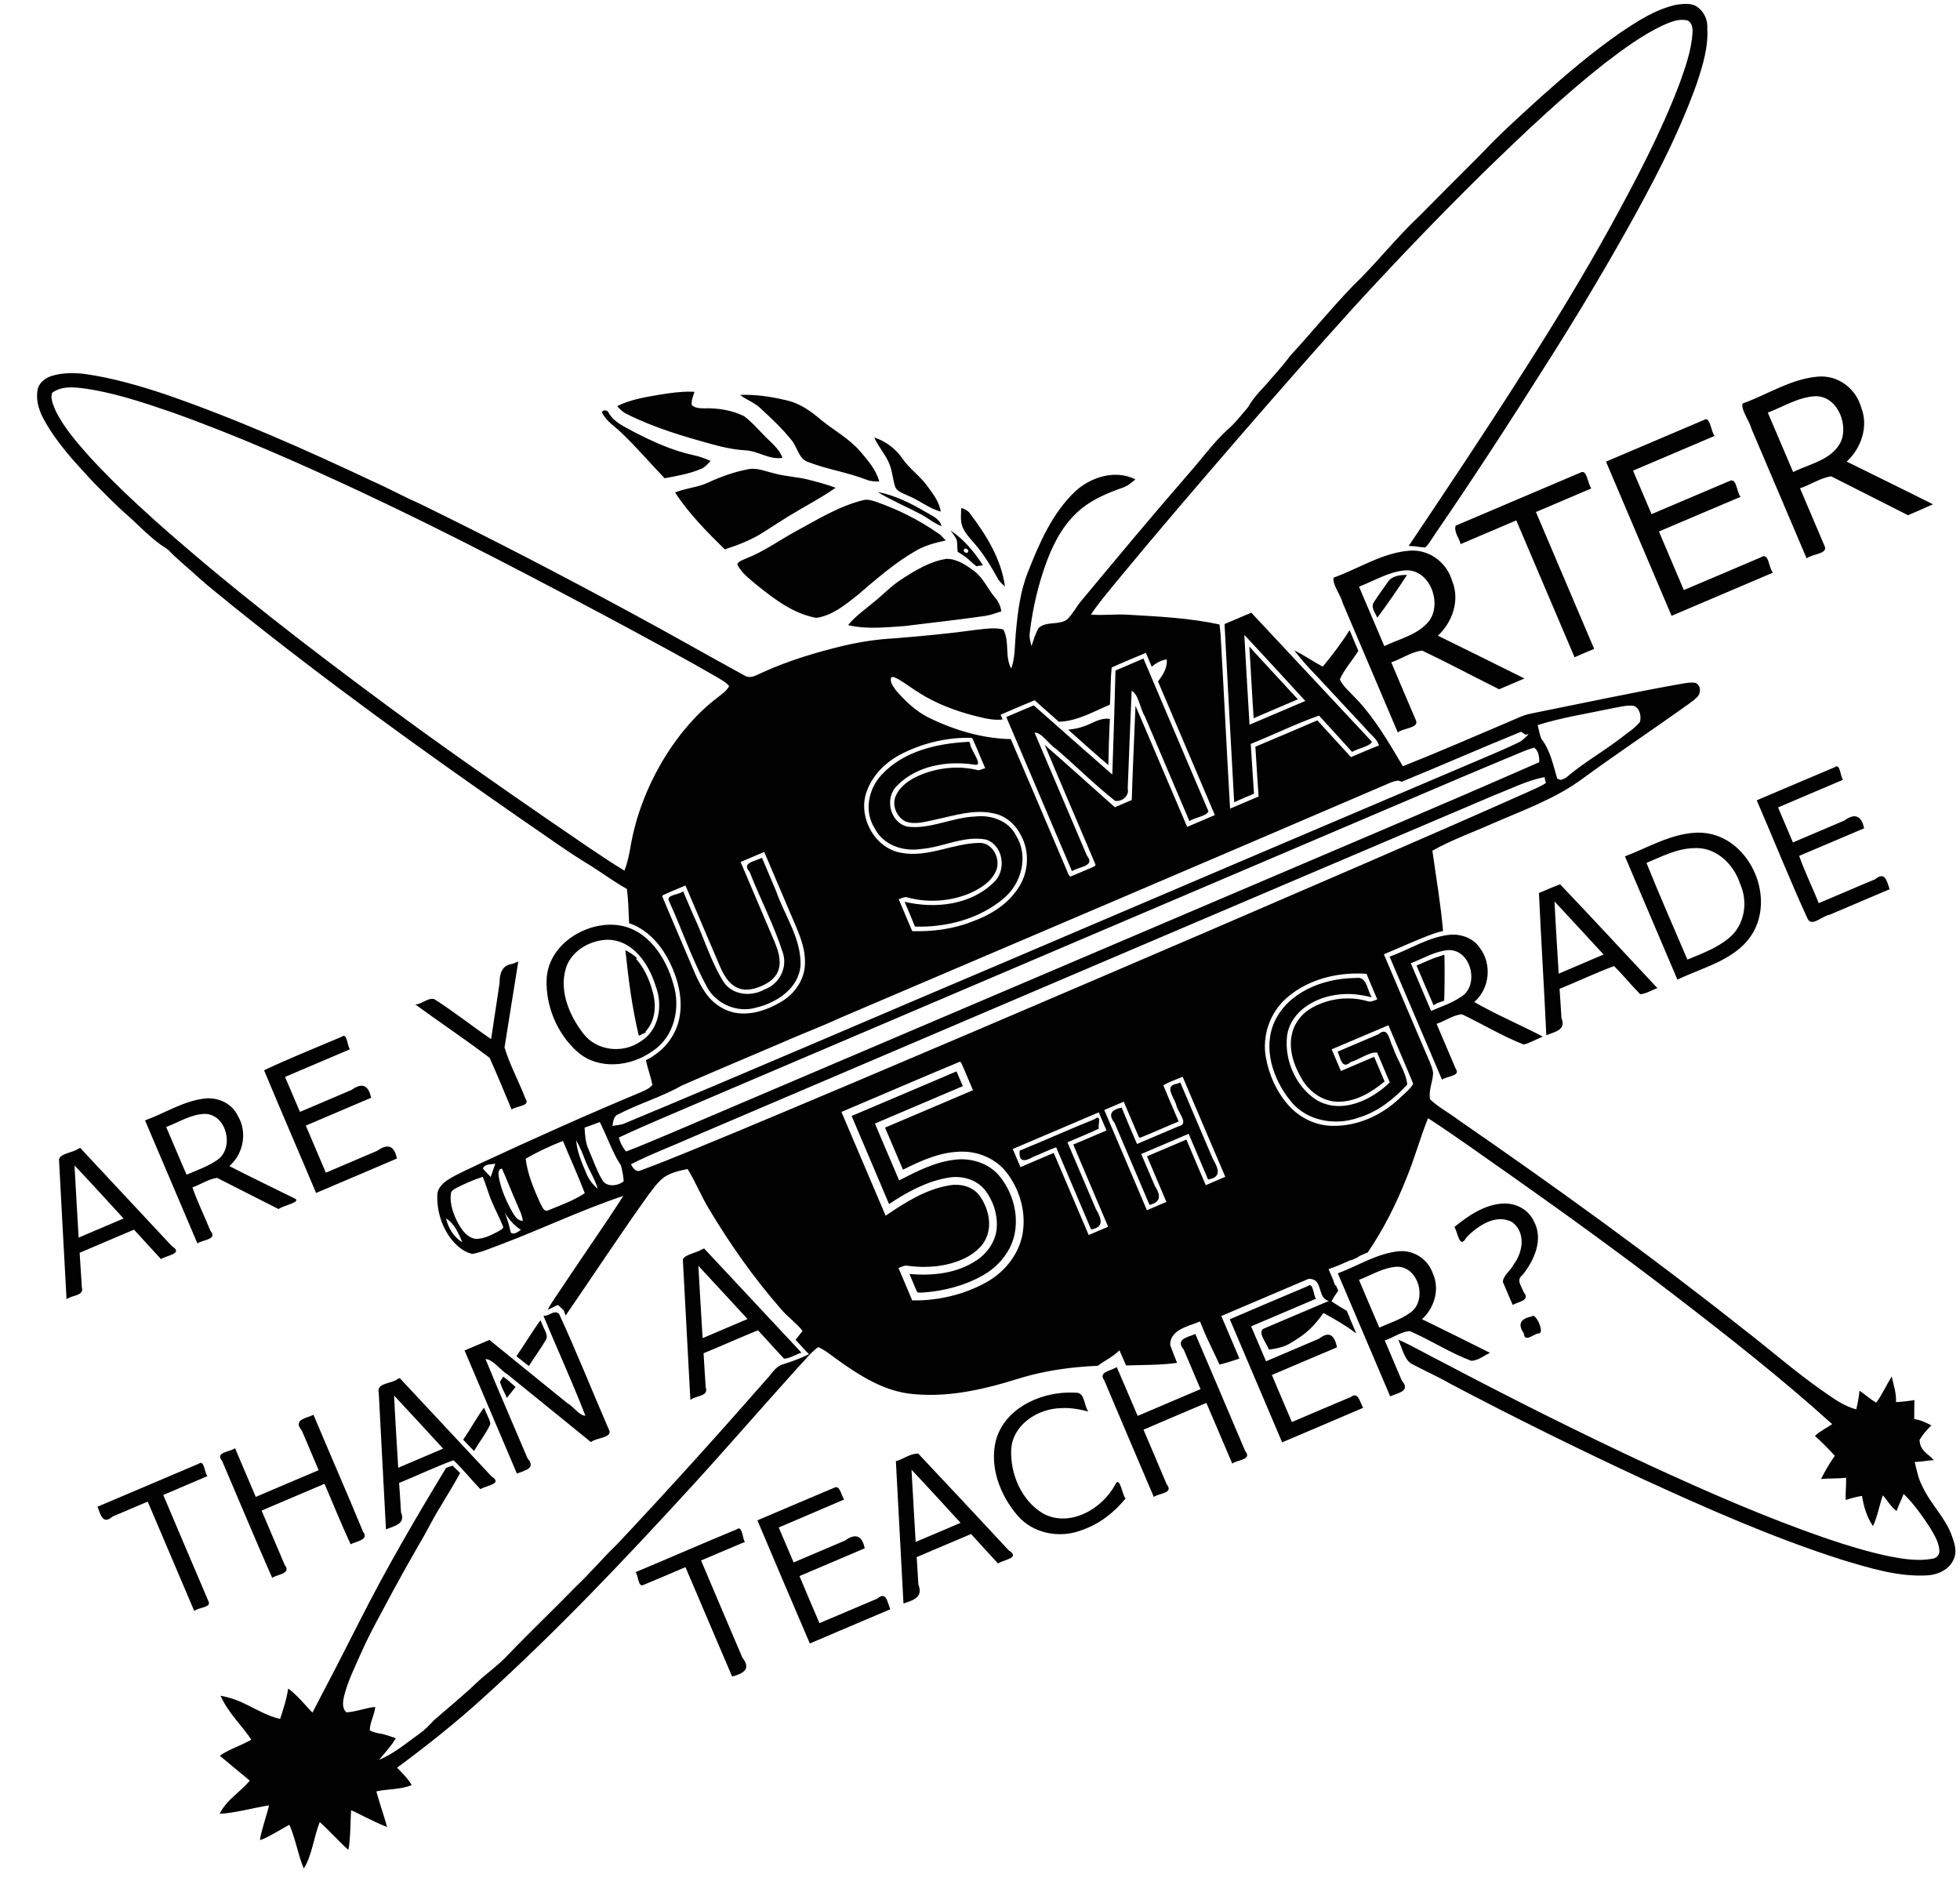 <?xml version="1.0" encoding="UTF-8" standalone="no"?>
<svg
   xmlns:dc="http://purl.org/dc/elements/1.1/"
   xmlns:cc="http://creativecommons.org/ns#"
   xmlns:rdf="http://www.w3.org/1999/02/22-rdf-syntax-ns#"
   xmlns:svg="http://www.w3.org/2000/svg"
   xmlns="http://www.w3.org/2000/svg"
   xmlns:sodipodi="http://sodipodi.sourceforge.net/DTD/sodipodi-0.dtd"
   xmlns:inkscape="http://www.inkscape.org/namespaces/inkscape"
   width="1174pt"
   height="1133pt"
   viewBox="0 0 1174 1133"
   version="1.1"
   id="svg4187"
   inkscape:version="0.91 r13725"
   sodipodi:docname="AreYouSmarterThanAFifthGradeTeacher.svg">
  <defs
     id="defs4531" />
  <sodipodi:namedview
     pagecolor="#ffffff"
     bordercolor="#666666"
     borderopacity="1"
     objecttolerance="10"
     gridtolerance="10"
     guidetolerance="10"
     inkscape:pageopacity="0"
     inkscape:pageshadow="2"
     inkscape:window-width="1920"
     inkscape:window-height="1013"
     id="namedview4529"
     showgrid="false"
     inkscape:zoom="0.94264261"
     inkscape:cx="792.57658"
     inkscape:cy="685.01136"
     inkscape:window-x="-9"
     inkscape:window-y="-9"
     inkscape:window-maximized="1"
     inkscape:current-layer="svg4187" />
  <path
     style="opacity:1;fill:#010101;stroke:none"
     d="M 1262.682 2.896 C 1260.142 2.872 1257.546 3.239 1255.15 3.551 C 1239.675 6.888 1226.162 15.749 1213.199 24.449 C 1192.237 38.987 1172.8 55.562 1153.775 72.512 C 1138.325 86.624 1122.663 100.549 1108.4 115.887 C 1093.188 131.074 1077.963 146.262 1062.863 161.574 C 1045.188 178.112 1030.338 197.375 1012.875 214.125 C 996.663 230.887 981.988 249.013 966.213 266.15 C 961.9 271.825 957.301 277.251 952.551 282.551 C 946.551 290.001 939.088 296.301 934.488 304.801 C 929.438 310.588 924.838 316.787 918.963 321.787 C 908.338 331.562 899.912 343.425 890.35 354.188 C 862.975 385.637 836.312 417.676 809.662 449.738 C 805.862 454.238 803.2 459.65 798.975 463.775 C 792.725 468.3 783.463 464.8 777.65 470.125 C 775.163 474.337 773.899 479.137 772.262 483.725 C 771.624 480.437 770.424 477.149 771.012 473.762 C 773.174 455.037 777.576 436.55 784.238 418.912 C 789.851 404.362 797.787 390.137 810.262 380.387 C 819.012 373.412 829.451 369.025 839.926 365.338 C 843.863 364.15 847.038 361.5 850.113 358.875 C 835.288 351.363 816.95 356.988 805.225 367.688 C 787.85 384.137 778.15 406.6 769.562 428.475 C 763.712 443.162 761.925 458.988 760.5 474.613 C 759.75 483.301 760.113 492.225 757.15 500.562 C 752.088 491.45 756.163 480.263 751.176 471.238 C 744.626 469.638 737.776 470.75 731.176 471.475 C 710.876 474.325 690.45 476.188 670.025 477.863 C 657.15 478.501 644.374 480.476 631.824 483.363 C 611.262 488.301 590.862 494.388 571.562 503.113 C 567.1 504.951 561.987 508.763 557.225 505.588 C 528.9 490.175 500.95 474.062 472.525 458.824 C 420.088 430.374 367.138 402.9 313.525 376.725 C 302.025 371.762 291.099 365.599 279.637 360.574 C 228.662 336.562 177.088 313.638 123.801 295.213 C 104.001 288.638 83.849 282.8 63.137 279.912 C 54.987 278.987 46.537 278.988 38.637 281.463 C 33.587 283.063 28.612 287 28.037 292.6 C 26.737 300.925 29.837 309.075 34.012 316.125 C 43.612 332.925 56.988 347.074 70.051 361.199 C 78.188 369.312 86.112 377.662 94.812 385.199 C 104.575 393.837 113.388 403.712 124.551 410.625 C 124.913 410.887 125.638 411.4 126 411.662 C 133.062 419.162 141.275 425.426 148.775 432.488 C 157.113 440.001 166.074 446.788 174.699 453.988 C 244.137 509.851 316.475 561.988 389.662 612.801 C 407.362 624.776 424.563 637.512 442.9 648.512 C 451.738 654.174 460.225 660.375 469.375 665.525 C 470.5 674.013 470.637 682.576 471.012 691.113 C 472.249 691.551 473.474 692.026 474.699 692.551 C 486.912 698.063 495.912 708.95 501.637 720.838 C 507.862 733.625 511.5 748.313 508.6 762.488 C 506.325 773.788 499.212 783.813 489.637 790.15 C 489.224 790.438 488.401 791.025 487.988 791.312 C 486.551 792.175 485.075 792.962 483.588 793.725 C 484.95 799.925 487.188 805.912 488.463 812.137 C 486.4 814.887 483.075 816.174 480.062 817.574 C 439.25 834.587 398.912 852.725 358.824 871.35 C 351.062 875.2 342.988 878.462 335.65 883.062 C 331.463 885.675 327.413 889.674 327.4 894.949 C 327.113 907.612 331.375 920.637 339.938 930.1 C 343.688 934.087 348.325 937.737 353.838 938.75 C 361.538 937.188 368.775 933.875 376.15 931.213 C 406.5 919.675 435.874 905.587 466.699 895.312 C 452.249 917.837 436.775 939.688 422 962 C 418 968.225 413.399 974.099 410.012 980.699 C 412.537 979.374 415.1 978.112 417.688 976.938 C 419.225 978.263 420.725 979.637 422.162 981.1 C 422.625 982.337 423.062 983.599 423.475 984.887 C 444.25 954.749 464.287 924.087 485.637 894.35 C 489.174 889.662 492.625 884.712 497.412 881.199 C 502.612 877.774 508.812 876.412 514.812 875.162 C 520.812 884.862 525.012 895.538 530.949 905.275 C 546.749 931.663 564.549 956.95 584.824 980.1 C 589.749 985.962 596.187 990.325 600.912 996.375 C 599.137 998.587 597.375 1000.826 595.6 1003.051 C 596.55 1004.051 597.512 1005.049 598.475 1006.074 C 600.162 1007.887 601.763 1009.787 603.488 1011.574 C 604.051 1012.124 605.188 1013.225 605.75 1013.775 C 603.163 1014.988 600.576 1016.225 597.926 1017.287 C 594.088 1018.8 590.187 1020.138 586.262 1021.375 C 580.824 1022.8 578.075 1028.162 574.475 1031.975 C 537.737 1073.9 500.413 1115.313 462.213 1155.9 C 451.563 1166.113 442.125 1177.5 431.35 1187.6 C 414.537 1204.95 396.937 1221.524 380.262 1239.012 C 373.187 1246.587 364.649 1252.538 357.074 1259.588 C 346.662 1269.575 335.412 1278.625 324.6 1288.162 C 321.387 1291.65 318.075 1295.1 314.162 1297.838 C 304.35 1304.838 295.05 1312.851 283.787 1317.488 C 288.175 1312.238 292.913 1307.237 296.363 1301.287 C 293.051 1300.187 289.763 1299.026 286.4 1298.113 C 283.113 1297.638 279.762 1297.063 276.85 1295.4 C 276.95 1289.363 280.4 1283.913 280.963 1277.9 C 273.638 1278.525 266.725 1281.563 259.4 1281.926 C 255.963 1278.963 256.713 1274.038 257.551 1270.113 C 260.313 1258.751 265.613 1248.238 270.301 1237.588 C 277.451 1221.475 286.263 1206.199 294.488 1190.637 C 300.626 1179.324 306.888 1168.075 313.338 1156.938 C 319.063 1147.5 323.75 1137.5 329.625 1128.15 C 334.55 1119.675 339.925 1111.45 344.475 1102.75 C 342.575 1100.925 340.7 1099.088 338.838 1097.25 C 337.213 1097.787 335.6 1098.35 334 1098.938 C 311.288 1136.35 289.199 1174.187 269.449 1213.262 C 257.774 1236.312 245.95 1259.287 233.912 1282.162 C 228.8 1276.75 221.893 1268.462 215.756 1264.1 C 214.758 1271.652 211.718 1280.884 209.713 1286.887 C 200.888 1284.849 193 1280.288 184.975 1276.301 C 178.712 1273.188 172.138 1270.682 165.15 1269.525 C 170.88 1282.533 181.658 1292.354 188.162 1302.387 C 181.675 1306.312 170.669 1309.894 164.557 1314.432 C 170.87 1319.566 183.159 1330 187.051 1333.088 C 178.762 1342.765 170.259 1346.701 164.439 1357.857 C 174.514 1357.632 191.475 1353.062 201.412 1351.562 C 200.631 1356.138 195.505 1370.475 194.615 1377.594 C 199.34 1376.469 212.363 1368.313 216.613 1366.113 C 220.733 1374.446 223.902 1391.466 227.5 1398.775 C 233.463 1389.669 235.224 1374.186 239.412 1364.125 C 244.987 1368.9 255.334 1380.113 260.834 1384.926 C 262.563 1377.118 262.363 1359.988 262.926 1355.262 C 266.244 1356.372 277.404 1362.832 289.83 1367.828 C 287.325 1358.591 284.1 1349.851 281.787 1341.113 C 290.55 1339.151 299.812 1339.875 308.25 1336.412 C 305.375 1331.45 301.249 1327.451 297.324 1323.363 C 319.662 1306.838 341.462 1289.575 362 1270.838 C 416.675 1221.375 467.462 1167.826 517.225 1113.488 C 544.125 1084.088 570.175 1053.938 596.875 1024.363 C 602.087 1019.076 606.55 1012.926 612.562 1008.488 C 618.45 1011.026 623.25 1015.424 628.5 1019.012 C 643.938 1029.974 660.674 1040.449 679.762 1043.199 C 707.287 1046.824 734.862 1040.724 761.037 1032.574 C 768.378 1030.24 775.826 1028.368 783.35 1026.893 C 790.873 1025.417 798.469 1024.338 806.105 1023.586 C 811.363 1023.068 816.64 1022.716 821.924 1022.486 C 827.075 1018.558 832.46 1016.399 838.182 1010.932 C 839.844 1014.69 841.485 1018.458 843.119 1022.229 C 855.117 1021.892 870.702 1021.914 881.301 1020.268 C 880.272 1017.816 876.975 1009.439 876.16 1006.934 C 875.872 996.289 888.264 993.167 896.156 990.217 L 897.285 989.744 L 898.438 989.26 C 900.565 994.176 902.331 999.077 904.791 1004.023 C 907.251 1008.97 910.246 1015.76 913.111 1021.586 C 916.535 1020.754 922.374 1019.02 927.977 1017.07 C 923.46 1006.454 918.938 995.84 914.434 985.219 C 936.03 975.981 957.638 966.775 979.264 957.605 C 980.041 957.177 981.014 957.465 981.857 957.533 C 989.73 958.893 986.971 969.378 992.619 972.891 C 992.611 972.904 992.602 972.918 992.594 972.932 C 993.265 973.371 994.062 973.709 995.012 973.918 C 978.579 980.841 962.198 987.818 945.803 994.82 C 941.699 997.796 947.979 1004.951 950.1 1010.42 C 962.412 1008.564 964.494 1006.804 973.23 1001.049 C 980.031 996.587 986.118 989.861 990.879 982.932 C 999.235 987.555 1008.114 992.59 1014.488 997.6 C 1014.797 997.79 1015.111 997.971 1015.422 998.156 C 1013.723 994.165 1012.024 990.174 1010.324 986.184 C 1010.373 986.21 1010.423 986.237 1010.473 986.264 C 1009.772 984.618 1009.072 982.972 1008.371 981.326 C 1004.483 979.092 1000.643 976.782 996.938 974.25 C 998.402 971.449 1000.127 968.832 1001.971 966.299 C 1001.389 964.932 1000.807 963.564 1000.225 962.197 C 1000.106 962.346 999.991 962.498 999.873 962.646 C 999.435 961.618 998.998 960.589 998.561 959.561 C 998.592 959.484 998.615 959.405 998.648 959.33 C 997.338 956.253 996.027 953.176 994.717 950.1 C 1000.52 948.195 1006.151 945.678 1011.769 943.113 C 1011.654 943.284 1011.534 943.452 1011.418 943.623 C 1013.268 942.78 1015.123 941.951 1016.975 941.113 C 1017.498 940.391 1017.999 939.654 1018.514 938.926 C 1018.142 939.451 1017.784 939.985 1017.408 940.508 C 1019.631 939.503 1021.858 938.507 1024.102 937.574 C 1035.912 920.221 1045.421 901.33 1053.125 881.812 C 1059.188 867.163 1063.299 851.813 1069.199 837.113 C 1090.799 851.126 1111.6 866.337 1132.725 881.037 C 1173.65 909.9 1214.212 939.288 1253.912 969.812 C 1294.162 1000.75 1334.125 1032.138 1371.812 1066.176 C 1368.138 1068.776 1363.317 1070.962 1358.875 1074.949 C 1363.835 1079.405 1369.438 1085.1 1373.801 1089.85 C 1370.676 1094.113 1366.342 1101.417 1363.438 1107.272 C 1369.098 1106.638 1377.025 1107.049 1382.225 1106.262 C 1382.425 1111.449 1381.676 1117.698 1381.9 1122.943 C 1386.859 1121.332 1390.612 1120.474 1394.137 1119.887 C 1395.387 1127.799 1397.702 1135.734 1402.35 1142.525 C 1405.79 1135.205 1407.013 1127.087 1409.75 1119.449 C 1413.188 1123.324 1415.562 1127.931 1420.051 1131.225 C 1421.326 1127.096 1423.763 1122.75 1425.275 1118.438 C 1433.025 1125.85 1439.187 1134.738 1445.037 1143.676 C 1448.237 1149.051 1451.825 1154.7 1452.088 1161.15 C 1452.213 1164.1 1449.849 1166.487 1447.012 1166.912 C 1435.912 1168.962 1424.562 1167.1 1413.637 1164.938 C 1397.824 1161.575 1382.363 1156.801 1367.088 1151.613 C 1322.438 1136.201 1279.126 1117.224 1236.238 1097.512 C 1183.201 1072.924 1130.963 1046.624 1079.238 1019.387 C 1069.651 1014.649 1056.763 1007.112 1046.926 1002.938 C 1049.752 1009.145 1051.604 1018.158 1057 1021.062 C 1065.165 1025.458 1077.463 1031.037 1085.5 1035.725 C 1132.575 1060.6 1180.325 1084.162 1228.588 1106.625 C 1277.713 1129.162 1327.263 1151.151 1378.812 1167.613 C 1399.775 1173.863 1421.326 1180.763 1443.488 1179.363 C 1451.463 1178.801 1460.088 1174.651 1463 1166.738 C 1465.55 1160.913 1463.087 1154.6 1461.137 1149 C 1456.137 1135.787 1445.45 1125.887 1439.537 1113.162 C 1436.287 1107.05 1435.271 1101.368 1433.58 1094.447 C 1438.093 1094.509 1443.387 1093.3 1447.912 1093.1 C 1442.662 1087.509 1437.552 1085.994 1437.225 1077.963 C 1439.612 1073.925 1442.688 1070.325 1446.088 1067.1 C 1441.988 1065.025 1437.838 1062.938 1433.238 1062.426 C 1433.188 1057.676 1433.312 1052.912 1433.375 1048.162 C 1428.787 1048.9 1424.199 1049.438 1419.574 1049.676 C 1419.974 1043.113 1417.675 1036.549 1416.363 1030.512 C 1412.668 1036.4 1409.326 1043.899 1404.801 1050.074 C 1400.226 1047.499 1396.433 1043.903 1392.287 1041.137 C 1391.775 1045.837 1390.95 1050.5 1389.838 1055.088 C 1380.15 1052.613 1372.15 1046.438 1364.062 1040.9 C 1343.638 1026.55 1324.862 1010.063 1305.125 994.838 C 1235.938 940.038 1164.338 888.374 1091.713 838.262 C 1084.863 832.974 1076.962 829.013 1070.725 823 C 1069.5 816.475 1072.588 810.199 1073 803.762 C 1072.912 800.599 1071.537 797.675 1070.387 794.787 C 1058.899 768.025 1047.524 741.213 1036.137 714.4 C 1048.549 709.375 1060.637 703.537 1073.262 699.037 C 1073.762 698.875 1074.762 698.538 1075.262 698.363 C 1076.962 697.826 1078.687 697.338 1080.449 696.963 C 1078.724 676.825 1075.25 656.887 1072.463 636.887 C 1086.588 628.862 1101.988 623.437 1116.801 616.85 C 1140.126 606.637 1164.613 598.063 1185.213 582.713 C 1209.125 565.238 1233.725 548.762 1257.875 531.637 C 1262.138 528.424 1266.776 525.663 1270.613 521.926 C 1273.701 519.101 1273.675 513.212 1269.6 511.287 C 1266.275 510.55 1262.862 511.313 1259.574 511.801 C 1221.874 518.488 1184.45 526.562 1146.912 534.074 C 1140.412 535.237 1134.575 538.424 1128.525 540.887 C 1102.525 551.912 1076.638 563.237 1050.375 573.637 C 1039.775 555.824 1029.362 537.599 1014.887 522.574 C 1010.812 518.099 1005.787 514.238 1003.162 508.65 C 1006.575 500.863 1012.587 494.512 1017 487.262 C 1016.475 486.049 1015.975 484.837 1015.475 483.637 C 1014.387 481.049 1013.3 478.475 1012.225 475.9 C 1011.625 474.513 1011.05 473.124 1010.463 471.762 C 1004.475 481.349 997.562 490.363 990.387 499.088 C 983.124 495.238 976.4 490.474 969 486.887 C 971.4 489.749 973.625 492.775 976.1 495.6 C 979.15 499.125 982.362 502.525 985.637 505.875 C 997.987 519.263 1010.499 532.501 1022.887 545.863 C 1026.024 549.963 1030.999 552.962 1032.512 558.062 C 1025.437 560.812 1018.487 563.862 1011.5 566.812 C 1003.15 557.6 994.738 548.463 986.338 539.301 C 970.875 545.901 955.426 552.525 939.926 559.025 C 940.713 571.45 941.45 583.876 942.338 596.301 C 935.213 599.313 928.088 602.312 920.988 605.375 C 918.451 561.825 916.388 518.249 913.863 474.699 C 913.713 473.212 913.549 471.738 913.387 470.275 C 913.312 469.588 913.149 468.199 913.074 467.512 C 890.612 462.624 867.488 461.538 844.588 460.213 C 835.325 459.538 826.05 460.975 816.812 460.088 C 822.475 451.488 829.262 443.701 835.699 435.676 C 865.787 399.188 896.637 363.325 927.537 327.525 C 955.975 294.75 984.526 262.087 1013.676 229.949 C 1045.538 195.174 1078.163 161.1 1111.838 128.062 C 1140.613 100.112 1169.75 72.387 1201.287 47.537 C 1215.112 36.925 1229.275 26.45 1245.088 18.938 C 1250.763 16.475 1257.063 13.713 1263.363 15.312 C 1267.101 16.825 1267.413 21.475 1267.213 24.938 C 1266.288 37.688 1262.075 49.887 1257.787 61.824 C 1243.575 99.487 1224.7 135.162 1205.35 170.387 C 1185.212 206.824 1163.5 242.351 1141.1 277.426 C 1113.05 321.663 1083.925 365.2 1054.75 408.688 C 1055.65 408.75 1057.463 408.85 1058.375 408.9 C 1061.287 409.2 1064.2 409.8 1067.162 409.812 C 1069.912 407.275 1071.65 403.887 1073.75 400.85 C 1102.15 359.475 1129.562 317.412 1156.312 274.949 C 1177.388 241.937 1197.613 208.4 1216.801 174.275 C 1236.988 138.288 1256.413 101.638 1270.363 62.713 C 1274.776 49.325 1279.162 35.5 1278.287 21.213 C 1278.687 15.375 1276.3 9.488 1271.65 5.875 C 1269.119 3.604 1265.947 2.928 1262.682 2.896 z M 1266.818 9.484 C 1267.672 10.149 1268.617 10.684 1269.635 11.1 C 1268.617 10.684 1267.672 10.149 1266.818 9.484 z M 1174.967 64.828 L 1174.969 64.828 C 1174.517 65.27 1174.069 65.72 1173.629 66.176 C 1174.069 65.72 1174.515 65.27 1174.967 64.828 z M 1101.086 127.09 C 1100.204 128.018 1099.427 129.042 1098.725 130.123 C 1099.427 129.042 1100.204 128.018 1101.086 127.09 z M 1090.191 140.43 C 1089.753 141.066 1089.244 141.647 1088.674 142.17 C 1089.244 141.647 1089.753 141.066 1090.191 140.43 z M 1012.801 220.062 C 1011.851 221.619 1010.885 223.169 1009.848 224.666 C 1010.885 223.169 1011.851 221.619 1012.801 220.062 z M 997.051 236.35 C 996.241 237.331 995.505 238.37 994.818 239.439 C 995.505 238.369 996.241 237.332 997.051 236.35 z M 957.988 281 C 956.404 283.784 954.533 286.348 952.531 288.812 C 954.533 286.348 956.404 283.784 957.988 281 z M 1364.197 281.85 C 1363.288 281.833 1362.369 281.858 1361.445 281.926 C 1341.142 283.503 1323.466 295.371 1304.703 302.098 C 1303.371 306.957 1309.881 314.993 1311.375 320.998 C 1325.133 353.353 1338.939 385.686 1352.684 418.047 C 1356.401 414.772 1368.008 414.829 1366.389 409.449 C 1360.181 394.81 1353.962 380.178 1347.721 365.553 C 1355.519 362.982 1363.397 357.579 1371.109 356.623 C 1390.289 366.297 1409.435 376.03 1428.605 385.723 C 1434.846 383.023 1441.093 380.338 1447.285 377.527 C 1425.821 366.737 1404.208 356.247 1382.689 345.566 C 1393.641 335.412 1399.202 319.102 1393.434 304.812 C 1389.656 291.612 1377.842 282.095 1364.197 281.85 z M 54.6 290.035 C 56.45 290.085 58.288 290.241 60.062 290.438 C 83.7 293.288 106.4 301.012 128.838 308.688 C 176.825 325.762 223.438 346.426 269.588 367.926 C 337.5 399.738 403.887 434.637 469.975 470.037 C 492.337 482.187 514.8 494.149 536.787 506.949 C 539.975 508.962 543.587 510.6 545.938 513.688 C 543.962 517.337 540.363 519.637 537.238 522.225 C 521.588 534.087 508.725 549.313 498.35 565.926 C 485.212 587.076 475.863 610.687 471.838 635.287 C 470.85 640.9 469.625 646.5 467.537 651.812 C 448.675 640.312 430.7 627.4 412.4 615.037 C 371.313 586.712 330.338 558.2 290.213 528.525 C 230.363 484.263 171.238 438.85 115.625 389.312 C 98.987 374.363 82.738 358.926 67.551 342.488 C 57.888 331.563 47.987 320.475 41.537 307.275 C 39.912 303.2 37.613 298.588 38.963 294.176 C 43.388 290.688 49.05 289.886 54.6 290.035 z M 516.756 293.225 C 509.251 293.156 501.78 294.197 494.387 295.4 C 483.387 297.25 472.138 299.026 462.051 304.051 C 464.313 306.501 466.688 308.925 469.838 310.225 C 490.088 320.325 511.913 326.775 533.688 332.725 C 541.7 334.987 549.888 336.637 558.213 337.137 C 567.763 337.674 576.075 344.363 585.875 342.775 C 583.938 337.288 579.638 333.362 575.588 329.412 C 569.35 323.562 563.975 316.738 557.15 311.562 C 548.025 307.062 537.588 305.412 527.463 305.699 C 524.175 305.637 520.413 305.688 517.926 303.188 C 517.501 299.762 518.962 296.512 519.975 293.324 C 518.901 293.266 517.828 293.234 516.756 293.225 z M 558.672 295.584 C 557.169 295.571 555.665 295.593 554.162 295.65 C 558.887 299.413 564.938 301.363 569.375 305.65 C 577.587 313.213 585.8 320.912 592.775 329.662 C 597.138 334.975 598.013 343.688 605.363 345.988 C 619.426 351.413 634.501 353.601 648.551 359.051 C 651.651 360.363 655.025 360.488 658.338 360.488 C 656.038 351.813 649.962 344.9 644.312 338.188 C 635.913 328.387 624.425 322.226 614.525 314.176 C 607.263 307.976 599.288 302.25 589.863 299.912 C 579.68 297.418 569.191 295.672 558.672 295.584 z M 1358.732 296.641 C 1374.954 295.997 1383.735 316.225 1378.693 329.805 C 1372.564 344.164 1355.135 347.096 1342.568 353.404 C 1336.216 338.585 1329.918 323.742 1323.605 308.906 C 1335.076 304.534 1346.241 297.442 1358.732 296.641 z M 138.293 305.426 C 139.016 305.738 139.782 305.971 140.572 306.146 C 141.363 306.322 142.178 306.441 143 306.525 C 142.178 306.441 141.363 306.322 140.572 306.146 C 139.782 305.971 139.016 305.738 138.293 305.426 z M 453.025 307.197 C 452.137 307.197 451.247 307.637 450.662 308.6 C 453.612 315.162 460.038 318.901 465 323.738 C 476.45 334.613 486.7 346.663 497.625 358.051 C 506.788 356.288 516.138 354.762 524.775 351.074 C 527.825 349.949 529.85 347.325 532.037 345.062 C 527.837 343.288 523.575 341.612 519.1 340.725 C 503.325 337.325 488.562 330.537 474.312 323.162 C 467.575 319.412 459.826 316.2 455.801 309.213 C 455.309 307.926 454.167 307.197 453.025 307.197 z M 147.289 311.859 C 152.893 313.939 158.476 316.074 164.041 318.256 C 158.476 316.074 152.893 313.939 147.289 311.859 z M 1277.154 313.881 C 1276.786 313.914 1276.385 314.059 1275.945 314.338 C 1251.452 324.772 1226.967 335.23 1202.445 345.598 C 1218.781 384.088 1235.217 422.537 1251.553 461.027 C 1276.866 450.277 1302.174 439.517 1327.467 428.719 C 1324.09 425.278 1324.645 413.079 1318.408 417.24 C 1299.17 425.411 1279.968 433.661 1260.717 441.748 C 1254.543 427.119 1248.296 412.522 1242.08 397.91 C 1262.472 389.282 1282.804 380.516 1303.225 371.955 C 1300.23 368.635 1300.426 357.852 1295.35 359.922 C 1275.741 368.22 1256.17 376.612 1236.557 384.9 C 1231.917 374.059 1227.299 363.209 1222.701 352.35 C 1243.099 343.683 1263.487 334.999 1283.873 326.305 C 1281.216 323.792 1280.714 313.565 1277.154 313.881 z M 654.562 327.5 C 657.775 334.913 663.663 340.837 666.338 348.512 C 668.163 353.387 668.474 358.662 670.012 363.637 C 671.024 367.962 675.9 369.062 679.35 370.85 C 688.025 374.225 695.262 380.587 704.35 383 C 703.287 375.475 698.362 369.475 694.037 363.537 C 688.612 356.087 680.787 350.824 675.6 343.199 C 670.55 335.849 663.038 330.25 654.562 327.5 z M 58.324 336.65 C 61.949 340.839 65.65 344.956 69.416 349.008 C 73.182 353.06 77.016 357.049 80.904 360.98 C 77.015 357.048 73.183 353.06 69.416 349.008 C 65.65 344.956 61.949 340.839 58.324 336.65 z M 899.574 349.074 C 898.84 350.357 897.995 351.56 897.086 352.719 C 897.995 351.56 898.84 350.357 899.574 349.074 z M 563.871 350.947 C 562.663 350.93 561.448 351.023 560.225 351.262 C 549.825 353.274 539.787 356.813 530.199 361.275 C 522.324 364.975 513.462 365.375 505.449 368.688 C 515.774 384.538 529.212 398.075 542.662 411.287 C 552.55 408.1 562.35 404.287 571.188 398.725 C 577.788 394.525 584.312 390.212 591 386.137 C 602.5 379.074 614.599 372.938 625.637 365.15 C 619.099 362.675 612.337 360.913 605.574 359.176 C 596.937 356.876 587.887 356.775 579.287 354.287 C 574.209 353.15 569.106 351.021 563.871 350.947 z M 1184.865 353.34 C 1184.497 353.338 1184.098 353.44 1183.662 353.66 C 1152.379 366.94 1121.115 380.266 1089.842 393.57 C 1088.521 398.641 1092.59 402.672 1093.605 407.334 C 1107.493 401.413 1121.384 395.495 1135.279 389.592 C 1149.826 423.75 1164.374 457.906 1178.918 492.064 C 1183.767 489.876 1188.658 487.787 1193.588 485.787 C 1179.091 451.621 1164.532 417.48 1149.99 383.332 C 1163.82 377.441 1177.648 371.548 1191.478 365.658 C 1189.081 362.879 1188.426 353.353 1184.865 353.34 z M 892.604 354.307 C 891.514 355.583 890.454 356.89 889.387 358.176 C 890.454 356.89 891.513 355.584 892.604 354.307 z M 86.777 366.836 C 90.72 370.714 94.715 374.541 98.752 378.324 C 94.715 374.541 90.72 370.714 86.777 366.836 z M 657.074 368.312 C 667.524 374.663 678.837 379.388 689.637 385.088 C 694.849 387.863 699.375 391.825 704.975 393.9 C 703.562 388.15 697.637 386.1 693.137 383.312 C 681.874 376.7 670.012 370.75 657.074 368.312 z M 648.98 374.113 C 648.234 374.1 647.485 374.162 646.738 374.324 C 628.288 378.812 612.062 388.987 595.537 397.912 C 583.162 404.65 571.663 413.112 558.426 418.162 C 556.188 419.337 553.088 419.962 551.988 422.475 C 555.176 429.112 561.388 433.488 566.838 438.15 C 580.013 448.7 594.212 459.55 611.225 462.562 C 623.112 460.85 632.775 452.9 641.9 445.662 C 655.925 433.725 669.837 421.387 685.912 412.225 C 692.762 408.237 700.474 406.3 708.137 404.6 C 706.174 402.725 704.6 400.412 702.162 399.074 C 687.812 389.124 672.074 381.237 655.574 375.537 C 653.446 374.862 651.221 374.152 648.98 374.113 z M 719.738 380.225 C 719.526 385.2 718.812 390.512 720.975 395.199 C 723.612 400.949 728.474 405.213 732.324 410.113 C 737.924 417.238 742.625 425.037 746.975 432.975 C 748.237 435.45 750.45 437.199 752.438 439.074 C 749.737 418.787 738.638 400.825 726.5 384.787 C 724.95 382.362 722.363 381.125 719.738 380.225 z M 104.838 383.967 C 108.914 387.709 113.028 391.412 117.17 395.084 C 121.312 398.756 125.482 402.397 129.67 406.016 C 125.481 402.397 121.312 398.756 117.17 395.084 C 113.028 391.412 108.914 387.708 104.838 383.967 z M 711.676 397.125 C 713.263 399.35 714.976 401.499 716.238 403.949 C 716.938 406.949 716.601 410.063 717.051 413.113 C 720.351 415.163 723.7 417.151 726.412 419.988 C 727.937 421.276 729.462 422.562 730.975 423.875 C 732.625 423.613 734.274 423.387 735.949 423.162 C 729.462 413.212 721.701 403.688 711.676 397.125 z M 118.812 401.875 C 120.356 402.859 121.856 403.901 123.312 404.996 C 121.856 403.901 120.356 402.859 118.812 401.875 z M 722.977 410.688 C 724.216 410.73 725.519 412.182 724.713 413.4 C 723.413 414.825 720.725 412.788 721.838 411.176 C 722.157 410.816 722.563 410.673 722.977 410.688 z M 1057.141 412.182 C 1056.688 412.189 1056.232 412.208 1055.775 412.236 C 1035.288 413.608 1017.526 425.664 998.58 432.404 C 997.227 437.252 1003.768 445.301 1005.264 451.305 C 1019.068 483.64 1032.818 516 1046.572 548.357 C 1050.337 545.106 1062.009 545.131 1060.336 539.756 C 1054.113 525.128 1047.775 510.462 1041.678 495.854 C 1049.409 493.242 1057.113 487.79 1064.861 487.072 C 1084.267 496.302 1103.199 506.481 1122.453 516.016 C 1128.77 513.322 1135.073 510.603 1141.4 507.932 C 1119.863 497.125 1098.201 486.573 1076.594 475.906 C 1087.535 465.708 1093.175 449.356 1087.307 435.047 C 1083.429 421.606 1071.184 411.94 1057.141 412.182 z M 708.775 418.375 C 696.338 420.163 685.4 426.988 675.025 433.676 C 667.45 438.438 661.363 445.087 654.4 450.637 C 647.825 456.299 640.45 461.137 635 468 C 648.888 471.275 663.212 469.637 677.287 468.688 C 697.312 466.188 717.375 464.024 737.35 461.137 C 741.6 460.562 745.624 458.988 749.699 457.688 C 749.174 453.875 747.649 450.325 745.074 447.463 C 739.624 441.125 736.425 432.926 729.688 427.738 C 723.587 423.176 716.675 418.4 708.775 418.375 z M 1052.629 426.969 C 1070.422 426.368 1079.6 450.759 1070.439 464.32 C 1062.276 475.175 1048.108 478.065 1036.477 483.719 C 1030.146 468.886 1023.8 454.059 1017.529 439.201 C 1028.979 434.831 1040.161 427.775 1052.629 426.969 z M 1053.488 430.412 C 1048.426 430.425 1042.362 430.912 1039.262 435.512 C 1035.624 440.624 1031.95 445.738 1028.537 450.988 C 1026.175 454.863 1029.8 458.925 1031.213 462.463 C 1039 452.05 1046.363 441.3 1053.488 430.412 z M 163.621 434.699 C 169.416 439.465 175.238 444.198 181.084 448.9 C 175.238 444.198 169.416 439.465 163.621 434.699 z M 936.891 458.674 L 935.74 459.166 L 935.279 459.363 C 929.144 461.998 922.997 464.605 916.848 467.207 C 919.212 511.678 921.507 556.153 924.061 600.613 C 928.958 598.363 933.897 596.202 938.904 594.207 C 938.026 581.784 937.307 569.35 936.453 556.926 C 953.493 550.094 970.735 541.648 987.57 535.711 C 995.819 544.788 1004.166 553.781 1012.346 562.924 C 1016.757 560.199 1026.102 558.653 1027.209 555.314 C 997.122 523.082 967.022 490.864 936.891 458.674 z M 931.639 475.279 L 940.189 484.453 C 952.618 497.844 964.999 511.283 977.322 524.771 L 935.559 542.537 C 934.234 520.119 932.867 497.703 931.639 475.279 z M 935.4 484.025 C 936.6 501.913 937.388 519.824 938.65 537.699 C 949.625 532.862 960.738 528.325 971.738 523.525 C 959.688 510.3 947.4 497.288 935.4 484.025 z M 857.938 488.762 C 859.362 492.212 860.8 495.675 862.312 499.1 C 865.562 496.375 869.3 494.312 873.525 493.625 C 874.263 500.012 870.663 505.325 867.025 510.162 C 881.188 543.525 895.437 576.85 909.6 610.213 C 902.675 613.15 895.776 616.1 888.863 619.037 C 875.888 588.862 863.188 558.576 850.176 528.426 C 849.201 551.926 848.112 575.426 847.375 598.926 C 843.138 600.676 838.937 602.513 834.725 604.338 C 817.175 588.838 799.863 573.063 782.213 557.676 C 794.6 587.363 807.412 616.874 819.912 646.512 C 821.175 648.437 818.251 648.962 817.113 649.625 C 811.788 651.788 806.588 654.212 801.238 656.287 C 799.451 654.487 798.975 651.812 797.875 649.6 C 784.2 617.5 770.638 585.349 756.812 553.324 C 735.038 552.887 713.738 546.375 694.338 536.75 C 685.138 531.913 677.512 524.563 670.762 516.775 C 668.912 514.025 666.049 510.725 667.199 507.225 C 668.812 506.187 670.451 507.474 671.926 508.137 C 677.738 511.349 682.938 515.537 688.625 518.949 C 700.85 526.662 714.501 531.826 728.426 535.551 C 735.701 537.313 743.101 539.538 750.676 538.65 C 750.301 537.75 749.538 535.962 749.15 535.074 C 757.625 531.399 766.125 527.775 774.662 524.225 C 780.6 529.7 786.775 534.913 792.775 540.312 C 806.463 540 818.688 532.699 831.025 527.512 C 831.638 518.262 831.4 508.938 832.35 499.713 C 840.775 495.85 849.4 492.399 857.938 488.762 z M 856.125 493.018 L 853.816 494.021 C 847.63 496.729 841.403 499.345 835.189 501.99 C 834.552 527.962 833.712 553.898 832.807 579.859 C 813.162 562.645 793.557 545.384 773.994 528.076 C 767.109 530.914 760.3 533.918 753.428 536.787 C 769.851 575.247 786.185 613.746 802.611 652.205 C 807.655 648.829 820.4 648.61 813.83 640.596 L 774.588 548.461 C 780.105 548.391 785.13 557.046 790.455 560.465 C 805.481 573.247 819.494 587.447 834.973 599.588 C 840.187 600.223 845.631 596.006 844.359 590.195 C 845.265 565.849 846.291 541.508 847.293 517.166 C 852.584 519.822 853.569 530.638 857.223 536.398 C 868.33 562.499 879.459 588.591 890.539 614.703 C 894.554 611.919 903.352 611.149 904.805 607.41 C 888.612 569.266 872.358 531.145 856.125 493.018 z M 1220.992 528.234 C 1221.702 528.243 1222.412 528.285 1223.125 528.363 C 1227.763 529.963 1229.075 536.224 1227.85 540.512 C 1223.725 545.524 1218.05 548.938 1213.037 552.963 C 1199.725 563.125 1185.025 571.413 1172.338 582.363 C 1171.15 582.888 1169.962 583.399 1168.787 583.887 C 1168.075 583.674 1166.675 583.238 1165.963 583.025 C 1162.9 572.95 1160.938 562.212 1154.4 553.625 L 1153.875 552.75 C 1152.688 549.525 1152.087 546.138 1151.324 542.801 C 1169.262 537.201 1187.899 534.287 1206.262 530.449 C 1211.129 529.629 1216.026 528.168 1220.992 528.234 z M 828.393 538.031 C 822.427 538.094 817.237 541.909 811.637 543.725 C 807.824 545.162 803.8 545.837 799.775 546.262 C 809.688 555.224 819.726 564.076 829.863 572.801 C 830.063 561.276 830.388 549.763 831 538.25 C 830.112 538.089 829.245 538.022 828.393 538.031 z M 1138.863 547.824 L 1142.213 550.025 C 1142.8 549.938 1143.963 549.775 1144.551 549.688 C 1142.163 551.837 1140.062 554.437 1137.074 555.787 C 1127.737 560.337 1118.137 564.337 1108.6 568.412 C 989.05 619.225 869.562 670.163 750.1 721.176 C 655.537 761.226 561.312 802.063 466.5 841.488 C 463.925 842.301 461.199 842.362 458.574 842.949 C 459.137 839.737 459.262 835.662 462.824 834.262 C 478.237 826.224 495.176 821.374 510.301 812.762 C 534.701 802.074 559.263 791.788 583.75 781.312 C 598.812 774.587 614.3 768.851 629.275 761.926 C 766.813 703.263 904.375 644.662 1041.75 585.637 C 1043.412 585.037 1045.137 584.562 1046.912 584.324 C 1047.537 584.562 1048.801 585.038 1049.426 585.275 C 1079.338 573.038 1108.926 559.999 1138.863 547.824 z M 723.887 552.328 C 725.046 552.317 726.205 552.323 727.363 552.35 L 728.15 553 C 731.525 560.263 734.375 567.75 737.65 575.062 C 735.938 575.625 734.263 576.325 732.5 576.65 C 717.8 572.938 701.9 574.599 688.037 580.637 C 680.975 583.749 673.976 588.45 670.738 595.713 C 667.526 602.538 671.149 611.301 677.574 614.801 C 684.874 617.838 692.849 615.062 700.199 613.625 C 714.749 610.538 729.801 605.476 744.738 609.113 C 753.501 611.051 760.588 617.599 764.488 625.512 C 771.301 637.949 770.075 654.074 761.875 665.574 C 753.862 677.637 740.9 685.249 727.537 690.074 C 713.412 695.637 698.1 697.487 683 697.1 C 679.7 689.087 676.175 681.188 672.9 673.176 C 675.05 672.626 677.188 671.001 679.488 671.863 C 694.513 675.963 710.938 674.9 725.375 669.062 C 733.525 665.5 742.051 660.501 745.738 651.988 C 749.663 643.176 743.074 630.113 732.574 631.051 C 713.162 631.513 694.737 642.1 675.062 638.5 C 654.913 635.3 641.999 611.475 648.887 592.625 C 653.149 580.6 662.675 571 673.787 565.037 C 689.162 556.951 706.505 552.503 723.887 552.328 z M 724.977 555.299 C 724.689 555.293 724.338 555.345 723.9 555.453 C 700.896 556.665 675.882 562.656 659.844 580.305 C 650.125 590.851 646.882 607.431 654.822 619.959 C 661.156 632.738 676.293 637.709 689.715 635.584 C 706.092 634.314 721.969 625.236 738.535 628.596 C 751.394 633.14 753.812 651.852 743.947 660.703 C 726.611 677.645 700.027 680.478 677.312 675.115 C 679.903 681.301 682.569 687.456 685.049 693.688 C 708.553 694.404 733.278 688.011 751.443 672.623 C 764.85 661.488 770.351 640.868 760.771 625.576 C 755.188 614.278 741.834 609.852 729.938 611.297 C 712.866 611.946 696.656 620.969 679.49 618.877 C 666.234 615.881 662.084 597.391 671.633 588.203 C 686.388 573.057 709.658 569.236 729.963 572.525 C 736.673 573.537 726.919 561.784 726.434 557.168 C 726.122 555.879 725.838 555.318 724.977 555.299 z M 1148.6 559.662 C 1152.062 562 1152.513 566.738 1152.525 570.588 C 1076.85 603.85 1000.649 635.899 924.637 668.387 C 784.374 728.074 644.187 787.95 503.912 847.625 C 492.225 852.5 480.599 857.563 468.762 862.088 C 466.199 859.025 464.325 855.462 463.4 851.574 C 485.038 841.412 507.2 832.424 529.125 822.887 C 707.55 746.724 886.062 670.737 1064.512 594.6 C 1084.687 586 1104.85 577.362 1125.1 568.938 C 1132.937 565.888 1140.537 562.1 1148.6 559.662 z M 1375.027 573.725 C 1374.612 573.763 1374.139 573.98 1373.596 574.422 C 1354.127 582.568 1334.759 590.953 1315.311 599.15 C 1328.163 628.767 1340.146 658.959 1353.543 688.154 C 1356.839 694.003 1364.664 685.427 1369.953 684.803 C 1384.926 678.481 1399.814 672.003 1414.803 665.732 C 1412.754 659.521 1411.351 652.059 1403.912 658.273 C 1389.805 664.106 1375.779 670.317 1361.723 676.154 C 1357.09 664.346 1351.059 652.266 1347.076 640.74 C 1363.322 633.949 1379.483 626.946 1395.713 620.109 C 1393.715 610.704 1388.882 608.5 1380.881 614.301 C 1368.06 619.762 1355.233 625.202 1342.42 630.682 C 1338.703 621.95 1334.989 613.216 1331.277 604.482 C 1347.522 597.566 1363.765 590.648 1380.01 583.732 C 1378.047 581.958 1377.937 573.456 1375.027 573.725 z M 1156.375 581.775 C 1156.763 583.238 1157.1 584.725 1157.4 586.225 C 1152.75 589.325 1147.438 591.2 1142.426 593.6 C 1064.063 628.537 985.163 662.275 906.4 696.312 C 789.063 746.7 671.713 797.051 553.9 846.301 C 529.238 856.388 504.749 866.938 479.762 876.188 C 476.137 877.975 473.8 874.363 472.412 871.613 C 487.4 863.951 503.237 858.062 518.6 851.188 C 718.687 765.812 918.762 680.4 1118.949 595.275 C 1131.299 590.513 1143.287 584.3 1156.375 581.775 z M 482.828 606.848 C 482.022 609.175 481.259 611.517 480.539 613.873 C 481.259 611.517 482.022 609.175 482.828 606.848 z M 1271.314 623.346 C 1270.755 623.352 1270.193 623.37 1269.627 623.398 C 1250.664 624.383 1233.972 634.512 1216.635 641.123 C 1229.779 671.852 1242.852 702.61 1255.92 733.371 C 1276.106 723.694 1301.888 718.174 1313.342 696.77 C 1329.152 666.692 1306.564 622.941 1271.314 623.346 z M 475.953 631.764 C 475.451 634.175 474.993 636.594 474.58 639.021 C 474.993 636.595 475.452 634.174 475.953 631.764 z M 1270.135 634.904 C 1285.58 634.827 1298.137 647.288 1302.756 661.406 C 1309.123 675.284 1306.325 692.924 1294.066 702.639 C 1285.049 709.935 1274.008 714.031 1263.389 718.381 C 1253.127 694.359 1242.335 669.865 1232.754 646.004 C 1244.286 641.212 1255.767 635.101 1268.631 634.951 C 1269.135 634.922 1269.637 634.907 1270.135 634.904 z M 572.213 637.812 C 578.663 653 585.163 668.187 591.613 683.387 C 596.663 695.537 603.162 707.799 602.699 721.324 C 602.549 733.212 595.038 744.062 584.963 749.949 C 575.238 755.712 563.849 759.875 552.387 758.5 C 542.512 757.263 533.625 751.262 528.1 743.074 C 521.812 734.062 518.375 723.524 513.9 713.574 C 507.95 699.424 501.776 685.363 495.926 671.176 L 496.213 670.213 C 501.813 667.613 507.575 665.387 513.225 662.912 C 521.837 683.087 530.387 703.288 539.037 723.438 C 541.75 729.737 545.4 736.276 551.85 739.363 C 558.1 742.401 565.375 740.45 571.338 737.625 C 576.45 735.25 581.401 731.412 582.988 725.762 C 585.088 718.749 582.537 711.513 579.912 705.025 C 571.462 685.113 562.962 665.225 554.512 645.312 C 560.412 642.837 566.3 640.3 572.213 637.812 z M 570.541 642.199 L 569.385 642.672 L 568.252 643.135 C 563.308 645.246 555.646 646.337 561.297 652.803 C 569.255 673.181 579.603 692.708 586.223 713.566 C 589.752 724.689 583.325 736.851 572.42 740.76 C 562.416 746.365 548.382 745.13 541.738 735.029 C 532.011 719.552 526.981 701.568 519.109 685.119 C 516.57 679.148 514.009 673.185 511.461 667.217 C 508.582 670.029 498.566 669.662 500.859 674.451 C 510.562 695.736 518.087 718.087 529.184 738.697 C 536.169 751.772 552.26 758.61 566.494 754.238 C 581.898 750.569 598.4 739.548 599.395 722.289 C 599.809 702.36 587.343 685.201 581.053 667.016 C 577.528 658.752 574.027 650.479 570.541 642.199 z M 472.674 651.889 C 472.504 652.508 472.289 653.116 472.049 653.715 C 472.289 653.116 472.504 652.508 472.674 651.889 z M 1168.115 662.049 L 1166.943 662.48 L 1166.572 662.617 C 1161.702 664.354 1157.081 666.698 1152.242 668.516 C 1153.895 704.036 1156.099 739.511 1157.775 775.02 C 1164.224 772.388 1172.83 771.133 1169.092 762.139 C 1168.633 754.86 1168.251 747.576 1167.68 740.305 C 1181.271 734.718 1194.882 728.354 1208.443 723.225 C 1215.302 729.963 1221.303 737.507 1228.068 744.336 C 1232.693 743.938 1236.635 741.232 1240.928 739.742 C 1216.651 713.845 1192.618 687.73 1168.115 662.049 z M 1163.904 674.855 L 1164.762 675.766 L 1164.799 675.807 C 1176.828 688.66 1188.685 701.676 1200.641 714.598 C 1189.459 719.419 1178.222 724.115 1167.041 728.938 C 1165.97 710.906 1164.734 692.865 1163.904 674.855 z M 457.43 692.258 C 456.831 692.252 456.233 692.257 455.635 692.275 C 433.323 693.046 409.985 709.855 409.26 733.564 C 408.616 753.485 417.241 773.938 432.129 787.238 C 447.844 801.338 472.358 798.661 488.562 786.875 C 504.934 776.281 509.779 754.426 504.117 736.557 C 498.621 716.709 484.838 695.521 462.797 692.645 C 461.018 692.404 459.225 692.276 457.43 692.258 z M 1088.445 699.686 C 1087.939 699.674 1087.434 699.678 1086.93 699.693 C 1070.281 700.847 1055.848 710.768 1040.408 716.156 C 1053.551 746.869 1066.614 777.617 1079.693 808.357 C 1082.966 805.499 1094.106 805.839 1089.859 799.959 C 1085.099 788.803 1080.369 777.634 1075.592 766.486 C 1081.944 764.448 1088.408 759.609 1094.705 759.373 C 1110.086 766.72 1125.23 775.904 1140.857 781.98 C 1145.893 780.725 1150.344 777.884 1155.166 776.047 C 1138.347 767.278 1119.307 759.101 1103.805 750.145 C 1115.394 740.17 1117.25 721.77 1107.98 709.641 C 1103.735 703.109 1096.043 699.859 1088.445 699.686 z M 454.953 703.533 C 474.044 703.685 486.019 722.005 490.977 738.398 C 496.468 752.593 493.552 771.345 479.52 779.744 C 466.336 788.94 446.638 786.836 436.727 773.748 C 425.774 759.696 417.728 739.897 424.59 722.354 C 429.632 710.712 442.636 703.791 454.953 703.533 z M 1084.393 711.287 C 1101.873 710.601 1108.283 738.873 1093.025 746.805 C 1086.429 751.286 1078.726 753.626 1071.496 756.838 C 1066.42 744.938 1061.357 733.033 1056.301 721.125 C 1065.589 717.553 1074.344 712.1 1084.393 711.287 z M 468.238 711.363 C 470.551 732.851 473.2 754.401 478.312 775.426 C 480.038 774.551 481.799 773.699 483.574 772.887 L 483.324 772.176 C 490.124 765.101 491.375 754.5 489.375 745.25 C 487.087 735.413 483.1 725.663 476.4 717.988 L 476.662 717.025 C 474.087 714.8 471.326 712.801 468.238 711.363 z M 1081.475 714.725 C 1078.9 715.587 1076.325 716.388 1073.775 717.25 C 1069.338 718.987 1065.026 721.049 1060.613 722.824 C 1064.838 732.749 1069 742.713 1073.35 752.588 C 1073.962 752.213 1075.188 751.475 1075.812 751.1 C 1077.625 750.425 1079.463 749.737 1081.312 749.1 C 1081.65 737.637 1081.725 726.175 1081.475 714.725 z M 388.057 719.799 L 383.891 721.561 C 375.615 722.585 374.071 728.816 374.004 736.248 C 371.9 750.131 369.769 764.011 367.711 777.9 C 353.304 768.177 339.621 757.077 324.963 747.889 C 319.916 747.02 315.962 751.766 311.008 752.008 C 329.406 765.494 348.538 778.173 366.619 791.971 C 372.337 804.762 377.699 817.743 383.094 830.686 C 386.403 827.819 397.644 828.306 393.377 822.361 C 388.464 809.566 381.696 797.188 377.746 784.189 C 381.265 762.74 384.518 741.246 388.057 719.799 z M 1015.047 728.801 C 1017.755 728.767 1020.456 728.846 1023.137 729.037 C 1025.712 735.45 1028.537 741.762 1031.188 748.162 C 1028.7 749.125 1026.112 750.487 1023.449 749.387 C 1009.949 745.637 995.163 747.425 982.875 754.125 C 975.413 758.075 969.499 765.05 967.512 773.338 C 964.412 785.2 968.7 797.575 974.713 807.775 C 980.2 817.175 990.025 824.401 1001.137 824.801 C 1014.537 825.163 1026.713 817.949 1036.688 809.637 C 1034.088 803.474 1031.463 797.337 1028.875 791.188 C 1020.587 794.75 1012.262 798.25 1003.975 801.787 C 1001.575 796.412 999.412 790.938 997.074 785.562 C 1011.262 779.638 1025.362 773.5 1039.537 767.537 C 1045.675 782.162 1052.075 796.675 1058.1 811.338 C 1055.625 815.813 1051.15 818.974 1047.525 822.574 C 1034.125 835.149 1016.05 843.276 997.5 842.863 C 985.375 842.701 973.662 837.087 965.449 828.262 C 956.074 818.074 950.113 804.888 947.713 791.312 C 944.975 775.45 950.7 758.487 962.688 747.688 C 976.873 734.869 996.093 729.037 1015.047 728.801 z M 1016.582 732.027 C 1016.11 732.033 1015.607 732.086 1015.07 732.186 L 1013.82 732.197 L 1013.301 732.203 C 990.183 732.723 964.233 742.915 954.164 765.139 C 945.317 785.003 953.25 808.291 966.334 824.291 C 978.217 839.265 999.604 842.974 1017.059 836.764 C 1031.476 832.497 1043.63 822.84 1053.666 811.92 C 1052.612 802.028 1045.953 793.479 1042.977 784.059 C 1040.054 779.012 1039.632 767.835 1032.057 774.305 C 1021.88 778.626 1011.707 782.957 1001.535 787.289 C 1003.793 792.26 1004.548 801.013 1011.393 795.045 C 1017.723 793.276 1025.862 787.098 1031.107 788.051 C 1034.247 795.48 1037.43 802.892 1040.564 810.324 C 1026.727 823.792 1004.139 834.464 985.654 823.457 C 970.274 813.572 961.646 793.926 963.615 775.861 C 966.04 756.728 985.625 745.965 1003.275 744.461 C 1011.293 743.533 1019.361 744.726 1027.148 746.629 C 1023.753 741.888 1023.657 731.935 1016.582 732.027 z M 257.201 775.482 C 256.785 775.526 256.31 775.75 255.764 776.199 C 236.368 784.439 216.78 792.25 197.715 801.244 C 210.486 831.958 223.784 862.449 236.66 893.119 C 256.84 884.52 277.023 875.926 297.203 867.328 C 295.306 857.882 290.461 855.777 282.467 861.52 C 269.621 866.955 256.797 872.446 243.967 877.92 L 228.965 842.678 C 245.239 835.71 261.532 828.788 277.822 821.857 C 275.937 812.386 271.116 810.22 263.094 816.016 C 250.256 821.484 237.417 826.948 224.576 832.41 C 220.88 823.675 217.164 814.949 213.43 806.23 C 229.646 799.323 245.863 792.414 262.08 785.508 C 260.164 783.692 260.113 775.176 257.201 775.482 z M 718.625 794.875 L 719.488 795.275 C 722.701 802.15 725.426 809.25 728.488 816.188 C 706.538 825.5 684.625 834.913 662.65 844.176 C 667.15 854.663 671.612 865.176 676.074 875.676 C 690.149 868.651 705.212 861.825 721.287 862.188 C 733.612 862.3 745.899 867.912 753.574 877.662 C 762.824 889.587 767.726 905.025 766.113 920.125 C 764.551 936.987 753.212 951.763 738.688 959.875 C 721.8 969.3 702.288 973.862 683 973.537 C 679.625 965.425 676.113 957.375 672.713 949.275 C 674.95 948.575 677.138 947.075 679.588 947.625 C 693.25 949.487 707.612 948.4 720.375 942.9 C 727.975 939.5 735.35 934.188 738.625 926.25 C 742.913 916 739.712 904 733.512 895.25 C 728.499 888.325 719.312 885.987 711.188 887.35 C 693.337 890.225 677.762 900.124 663.1 910.137 C 652.087 884.237 641.074 858.337 630.012 832.449 C 659.574 819.974 689 807.15 718.625 794.875 z M 716.162 802.088 C 689.975 813.2 663.837 824.425 637.625 835.475 C 646.962 857.437 656.363 879.387 665.65 901.387 C 679.2 892.424 693.85 884.324 710.062 881.637 C 720.038 879.899 731.249 882.9 737.637 891.125 C 743.849 899.25 747.163 909.751 746.213 919.988 C 745.213 929.688 739.162 938.35 731.074 943.588 C 716.462 953.388 698.075 955.301 680.938 953.738 C 682.712 957.926 684.4 962.149 686.25 966.324 C 686.837 968.462 689.599 967.437 691.199 967.637 C 706.787 966.524 722.362 962.488 736 954.738 C 746.987 948.476 756.037 938.163 759.225 925.775 C 763.175 910.05 758.463 892.874 748.338 880.449 C 740.638 871.124 728.05 867 716.225 868.062 C 700.8 869.513 686.738 876.676 673.213 883.738 C 667.15 869.538 661.15 855.324 655.062 841.137 C 677.013 831.812 698.95 822.45 720.9 813.125 C 719.3 809.45 717.737 805.763 716.162 802.088 z M 885.463 806.088 C 896.113 831.063 906.7 856.062 917.4 881.012 C 912.55 883.187 907.6 885.1 902.775 887.275 C 897.975 875.875 893.037 864.549 888.287 853.137 C 878.462 857.312 868.651 861.525 858.801 865.65 C 863.651 877.025 868.487 888.413 873.324 899.801 C 868.462 901.876 863.588 903.913 858.738 906.025 C 848.101 881.013 837.426 856.001 826.801 830.988 C 831.676 828.938 836.537 826.863 841.387 824.775 C 845.224 833.663 848.912 842.613 852.787 851.488 L 853.75 851.713 C 863.413 847.875 872.862 843.525 882.5 839.6 C 878.675 830.587 874.713 821.626 871.025 812.551 C 875.488 809.688 880.688 808.313 885.463 806.088 z M 883.717 810.373 L 882.562 810.855 L 881.424 811.33 C 871.6 812.579 878.338 820.542 880.547 826.641 C 881.206 832.234 891.207 841.58 882.203 843.275 C 871.902 847.656 861.605 852.045 851.307 856.434 C 847.435 847.374 843.5 838.336 839.811 829.197 C 832.507 830.672 829.178 833.927 834.531 840.73 C 843.211 861.177 851.91 881.613 860.67 902.025 C 869.593 899.939 869.008 894.583 864.666 887.857 C 861.238 879.902 857.924 871.899 854.48 863.951 C 866.31 858.901 878.144 853.862 889.98 848.828 C 894.847 860.213 899.716 871.596 904.514 883.01 C 914.746 881.447 912.385 874.956 908.15 867.738 C 899.949 848.64 891.866 829.493 883.717 810.373 z M 156.713 822.236 C 156.126 822.221 155.539 822.225 154.951 822.248 C 138.375 823.546 123.93 833.225 108.586 838.771 C 121.671 869.473 134.747 900.179 147.811 930.889 C 151.74 927.989 163.147 928.18 157.531 921.406 C 153.21 910.657 147.606 899.373 144.074 888.93 C 150.221 886.792 156.31 882.585 162.549 881.816 C 177.893 889.601 193.251 897.361 208.582 905.172 C 211.442 902.608 225.484 900.147 221.006 897.414 C 204.65 889.264 187.687 881.228 171.727 872.959 C 182.425 863.734 185.376 847.315 177.979 835.189 C 174.08 827.036 165.516 822.467 156.713 822.236 z M 822.676 832.75 C 824.601 837.275 826.512 841.8 828.449 846.312 C 820.162 849.837 811.888 853.399 803.588 856.887 C 812.213 877.412 821.038 897.875 829.713 918.4 C 824.85 920.463 819.974 922.463 815.137 924.588 C 806.362 904.113 797.674 883.612 788.949 863.125 C 780.662 866.688 772.337 870.2 764.037 873.75 C 762.137 869.212 760.213 864.7 758.275 860.188 C 779.713 851 801.213 841.9 822.676 832.75 z M 154.133 833.906 C 169.863 834.967 175.511 859.347 162.881 868.264 C 155.823 873.222 147.557 876.052 139.697 879.416 C 134.465 867.568 129.556 855.582 124.424 843.691 C 134.113 840.088 143.503 833.81 154.133 833.906 z M 821.779 836.719 C 821.23 836.765 820.442 837.135 819.33 837.945 C 800.572 845.445 782.143 853.824 763.479 861.416 C 762.585 870.387 767.387 869.618 773.623 866.074 C 779.344 863.785 785.172 860.89 790.775 858.912 C 799.444 879.434 808.203 899.92 816.93 920.418 C 827.063 918.693 824.682 912.209 820.479 905.037 C 813.358 888.431 806.309 871.792 799.229 855.168 C 807.063 851.776 815.019 848.667 822.723 844.979 C 822.078 842.403 824.158 836.518 821.779 836.719 z M 449.088 840.025 C 453.65 849.1 457.137 858.688 461.949 867.65 C 462.912 869.275 463.938 870.875 464.926 872.5 C 465.888 876.388 466.763 880.35 466.963 884.375 C 462.55 888.038 453.8 889.001 450.787 883.113 C 446.612 876.026 444.012 868.162 440.75 860.662 C 438.35 855.487 437.974 849.775 437.699 844.188 C 441.474 842.763 445.325 841.525 449.088 840.025 z M 431.387 853.688 C 434.224 858.55 436.288 863.774 438.301 869.012 C 441.026 876.162 445.487 882.551 447.512 889.988 C 443.899 886.863 440.887 883.074 439.074 878.637 C 435.712 870.612 432.024 862.487 431.387 853.688 z M 421.488 854.15 C 426.913 867.188 432.799 880.062 437.824 893.262 C 429.512 898.812 420.012 902.187 410.824 905.949 C 407.174 907.974 405.899 903 404.449 900.688 C 399.662 890.087 394.988 879.125 393.588 867.5 C 402.5 862.288 411.888 857.913 421.488 854.15 z M 60.074 859.387 L 58.928 859.889 L 58.449 860.098 C 54.19 863.113 45.642 863.26 44.164 867.883 C 46.053 902.809 47.856 937.738 49.826 972.658 C 53.641 969.526 63.365 970.321 61.244 963.525 C 60.838 954.969 60.074 946.434 59.639 937.879 C 73.207 932.114 86.771 926.34 100.332 920.559 C 107.033 927.925 113.78 935.246 120.51 942.588 C 125.056 939.703 137.621 938.587 128.674 932.881 C 105.846 908.346 82.875 883.946 60.074 859.387 z M 522.123 867.434 L 522.125 867.434 C 521.887 867.645 521.668 867.876 521.477 868.129 C 521.668 867.876 521.885 867.645 522.123 867.434 z M 370.863 871.213 C 369.663 874.5 368.513 877.799 367.426 881.137 C 365.426 879.062 363.35 877.063 361.562 874.801 C 363.075 871.113 367.676 871.85 370.863 871.213 z M 55.791 872.508 L 56.656 873.41 L 56.719 873.475 C 68.824 886.23 80.604 899.287 92.523 912.215 C 81.312 916.996 70.107 921.787 58.877 926.525 C 57.904 908.511 56.683 890.498 55.791 872.508 z M 375.863 874.938 C 379.563 883.15 382.75 891.588 386.375 899.838 C 388.225 904.5 390.875 908.95 391.463 914.025 C 387.563 913.925 385.488 910.538 383.713 907.562 C 378.988 899.163 374.976 890.124 373.363 880.574 C 373.088 878.512 372.951 874.9 375.863 874.938 z M 361.412 881.037 C 364.025 886.987 365.525 893.35 368.15 899.312 C 370.813 905.888 374.351 912.076 376.801 918.738 C 376.313 920.401 374.399 920.9 373.137 921.838 C 367.887 924.575 362.312 927.587 356.225 927.475 C 349.9 926.637 345.876 920.974 342.988 915.824 C 339.513 909.087 336.65 901.524 337.562 893.824 C 337.65 891.474 339.988 890.35 341.75 889.35 C 348.075 886.062 354.637 883.225 361.412 881.037 z M 1126.922 900.99 C 1126.318 900.983 1125.713 900.996 1125.107 901.031 C 1111.28 901.846 1099.375 910.13 1088.949 918.562 C 1091.626 922.841 1092.747 935.646 1097.855 926.502 C 1106.172 917.803 1120.12 908.273 1132.242 914.988 C 1142.551 922.646 1140.301 937.484 1133.373 946.531 C 1131.165 951.14 1125.287 955.035 1125.246 959.762 C 1127.66 965.485 1130.089 971.199 1132.572 976.893 C 1137.146 974.411 1145.956 973.67 1140.809 967.314 C 1139.231 963.048 1134.929 958.168 1139.951 954.525 C 1148.676 943.571 1155.807 927.964 1148.516 914.41 C 1144.686 905.95 1135.977 901.101 1126.922 900.99 z M 377.676 907.463 C 380.863 912.638 384.799 917.463 390.012 920.713 C 387.862 922.113 385.126 924.576 382.488 922.863 C 381.151 917.638 380.026 912.338 377.676 907.463 z M 333.988 912.213 C 340.426 916.125 343.301 923.425 346.176 930.025 C 339.713 926.15 335.676 919.425 333.988 912.213 z M 527.168 934.633 L 526.023 935.137 L 525.545 935.346 C 521.177 938.116 513.73 938.839 511.248 942.65 C 513.154 977.807 515.033 1012.964 516.898 1048.123 C 520.702 1044.657 530.784 1045.658 528.404 1038.719 C 527.777 1030.244 527.333 1021.636 526.781 1013.107 C 540.403 1007.499 553.966 1001.439 567.527 995.898 C 574.075 1002.97 580.462 1010.192 587.064 1017.215 C 591.732 1016.831 595.694 1014.05 600.057 1012.633 C 575.749 986.644 551.429 960.665 527.168 934.633 z M 1050.045 936.637 C 1049.368 936.621 1048.686 936.631 1048 936.672 C 1031.414 938.057 1016.965 947.603 1001.648 953.268 C 1014.721 983.964 1027.791 1014.662 1040.861 1045.359 C 1046.99 1042.723 1056.39 1041.408 1049.553 1033.531 C 1045.304 1023.526 1041.031 1013.533 1036.795 1003.523 C 1043.05 1001.473 1049.324 996.738 1055.639 996.545 C 1071.244 1003.3 1085.828 1012.919 1101.643 1018.775 C 1106.848 1018.524 1111.063 1014.897 1115.59 1012.779 C 1098.694 1004.247 1081.686 995.942 1064.697 987.596 C 1074.107 979.013 1078.204 964.933 1072.699 953.082 C 1069.235 943.412 1060.2 936.88 1050.045 936.637 z M 522.883 947.633 L 523.693 948.496 C 535.729 961.409 547.695 974.49 559.699 987.471 C 548.499 992.269 537.282 997.024 526.07 1001.795 C 524.92 983.746 523.937 965.687 522.883 947.633 z M 1045.801 948.334 C 1062.578 948.01 1069.162 974.259 1055.398 983.047 C 1048.547 987.965 1040.334 990.436 1032.727 993.902 C 1027.594 982.008 1022.528 970.086 1017.498 958.16 C 1026.789 954.616 1035.675 948.925 1045.801 948.334 z M 980.521 962.158 C 980.104 962.199 979.627 962.421 979.078 962.869 C 959.599 971.021 940.201 979.358 920.783 987.654 C 933.802 1018.39 946.941 1049.074 959.975 1079.803 C 980.214 1071.209 1000.459 1062.63 1020.654 1053.936 C 1018.236 1050.262 1017.101 1041.271 1011.295 1045.939 C 996.546 1052.005 981.961 1058.444 967.27 1064.596 C 962.253 1052.842 957.209 1041.134 952.291 1029.363 C 968.563 1022.459 984.783 1015.494 1001.068 1008.662 C 999.256 999.923 995.456 996.051 987.555 1002.232 C 974.339 1007.881 961.138 1013.498 947.906 1019.115 C 944.139 1010.406 940.463 1001.688 936.748 992.957 C 952.959 986.024 969.152 979.118 985.398 972.264 C 983.484 970.427 983.442 961.869 980.521 962.158 z M 989.607 982.223 C 989.622 982.231 989.638 982.24 989.652 982.248 C 989.608 982.275 989.583 982.277 989.607 982.223 z M 415.818 982.461 C 412.627 982.57 410.254 985.43 406.895 985.033 C 417.152 1009.971 428.781 1035.127 438.291 1059.885 C 433.543 1059.742 429.396 1052.908 424.838 1050.51 C 405.383 1034.713 385.883 1018.974 366.461 1003.137 C 360.254 1005.767 354.044 1008.389 347.832 1011.006 C 360.878 1041.746 374.014 1072.447 387.023 1103.203 C 393.133 1100.723 401.537 1099.359 394.965 1091.746 C 384.527 1066.99 373.601 1042.13 363.504 1017.424 C 369.237 1017.737 374.662 1025.848 380.275 1029.176 C 401.005 1045.981 421.776 1062.738 442.449 1079.615 C 446.109 1076.364 458.034 1076.525 456.25 1071.096 C 443.597 1041.99 431.845 1012.355 418.586 983.594 C 417.862 982.869 416.841 982.461 415.818 982.461 z M 1147.885 985.062 C 1147.556 985.052 1147.255 985.19 1146.998 985.508 C 1138.684 987.129 1136.029 991.088 1140.865 998.119 C 1141.517 1005.217 1147.617 999.235 1151.578 998.234 C 1156.861 999.127 1151.06 985.165 1147.885 985.062 z M 404.637 988.4 C 398.299 997.138 392.787 1006.426 386.662 1015.301 C 387.162 1015.713 388.175 1016.526 388.688 1016.926 C 391.087 1018.863 393.525 1020.788 396 1022.65 C 400.012 1016.15 404.613 1010.05 408.488 1003.475 C 411.026 999.762 407.463 995.699 406.275 992.137 C 405.713 990.887 405.174 989.638 404.637 988.4 z M 894.959 998.633 L 893.805 999.117 L 892.668 999.596 C 886.807 1001.632 880.662 1003.649 886.297 1010.381 C 890.447 1020.261 894.697 1030.1 898.871 1039.971 C 883.201 1046.701 867.498 1053.349 851.795 1060.002 C 846.529 1047.827 841.448 1035.574 836.117 1023.428 C 832.303 1026.253 821.982 1026.894 826.762 1033.336 C 839.003 1062.504 851.524 1091.553 863.881 1120.674 C 867.795 1117.79 879.077 1118.001 873.539 1111.242 C 867.82 1097.571 861.937 1083.967 856.172 1070.314 C 871.839 1063.579 887.543 1056.929 903.244 1050.273 C 909.743 1065.398 916.131 1080.57 922.627 1095.695 C 926.532 1092.784 937.841 1092.971 932.262 1086.223 C 919.889 1057 907.448 1027.806 894.959 998.633 z M 376.824 1030.613 C 375.974 1031.901 375.112 1033.199 374.262 1034.512 C 374.812 1035.912 375.351 1037.312 375.863 1038.75 C 376.976 1041.388 378.449 1043.849 379.512 1046.512 C 381.687 1043.774 383.85 1041.062 386.025 1038.35 C 383.938 1036.562 381.875 1034.75 379.838 1032.938 C 378.825 1032.15 377.824 1031.388 376.824 1030.613 z M 299.287 1031.695 L 298.139 1032.189 L 297.672 1032.393 C 293.256 1036.08 281.66 1035.103 283.588 1042.697 C 285.265 1076.783 287.261 1110.851 288.984 1144.934 C 295.401 1142.279 303.903 1141.035 300.24 1132.076 C 299.804 1124.785 299.37 1117.494 298.811 1110.211 C 312.387 1104.655 326.001 1098.177 339.543 1093.193 C 346.72 1099.989 352.792 1107.732 359.689 1114.861 C 364.271 1111.959 376.922 1110.981 367.914 1105.203 C 345.09 1080.648 322.14 1056.218 299.287 1031.695 z M 800.398 1042.529 C 777.629 1042.684 751.791 1055.06 745.605 1078.562 C 740.728 1098.348 748.885 1119.5 761.805 1134.508 C 773.451 1148.275 793.682 1151.954 810.133 1145.439 C 823.029 1141.035 834.163 1132.371 842.699 1121.859 C 840.13 1118.625 838.299 1104.349 834.986 1111.439 C 825.222 1129.782 800.909 1143.738 781.125 1133.156 C 764.848 1123.583 756.278 1103.454 757.121 1085.047 C 758.286 1066.332 777.288 1054.504 794.455 1054.195 C 801.571 1053.758 807.958 1054.982 814.875 1056.705 C 811.615 1052.593 812.309 1043.082 806.414 1042.682 C 804.413 1042.537 802.405 1042.499 800.398 1042.529 z M 295.057 1044.775 L 295.916 1045.684 L 295.961 1045.732 C 307.989 1058.549 319.855 1071.573 331.789 1084.51 C 320.576 1089.277 309.366 1094.047 298.156 1098.822 C 297.108 1080.803 295.889 1062.779 295.057 1044.775 z M 362.35 1053.812 C 356.75 1061.537 352.238 1069.975 346.812 1077.812 C 347.775 1078.85 348.737 1079.9 349.725 1080.938 C 351.437 1082.725 353.162 1084.5 354.912 1086.275 C 358.862 1079.538 363.8 1073.35 367.1 1066.275 C 367.075 1063.388 365.312 1060.862 364.324 1058.25 C 363.649 1056.775 362.987 1055.287 362.35 1053.812 z M 234.732 1059.197 L 232.428 1060.174 C 226.36 1062.219 220.132 1064.135 226.01 1071.016 C 230.213 1080.887 234.432 1090.751 238.586 1100.643 C 222.864 1107.246 207.19 1113.962 191.506 1120.656 C 186.321 1108.509 181.153 1096.355 175.986 1084.199 C 172.08 1087.126 160.695 1086.967 166.311 1093.719 C 178.814 1122.855 190.939 1152.149 203.75 1181.152 C 207.831 1178.722 218.284 1177.986 213.213 1171.647 C 207.45 1158.055 201.649 1144.48 195.867 1130.897 C 211.584 1124.227 227.264 1117.478 243.002 1110.859 C 249.448 1125.959 255.628 1141.176 262.512 1156.086 C 266.592 1153.91 276.629 1152.901 271.814 1146.697 C 259.735 1117.412 246.983 1088.412 234.732 1059.197 z M 687.432 1088.15 L 686.205 1088.273 C 680.613 1088.705 676.106 1092.54 670.762 1093.857 C 672.655 1129.387 674.554 1164.918 676.453 1200.447 C 683.938 1198.038 691.399 1195.613 687.629 1186.268 C 687.178 1179.466 686.742 1172.564 686.348 1165.719 C 699.943 1159.994 713.465 1154.093 727.09 1148.436 C 733.744 1155.835 740.512 1163.129 747.23 1170.471 C 751.735 1167.559 764.218 1166.381 755.322 1160.715 C 732.753 1136.468 710.179 1112.23 687.432 1088.15 z M 150.203 1095.168 C 149.78 1095.199 149.3 1095.402 148.748 1095.822 C 123.482 1106.501 98.28 1117.358 73.012 1127.996 C 75.33 1134.049 76.924 1141.717 84.254 1135.365 C 93.023 1131.603 101.812 1127.89 110.598 1124.168 C 122.167 1151.487 133.836 1178.767 145.445 1206.072 C 148.299 1203.282 158.491 1203.665 156.125 1198.869 C 144.806 1172.323 133.443 1145.797 122.242 1119.201 C 133.261 1114.447 144.333 1109.821 155.354 1105.07 C 153.315 1103.19 153.165 1094.949 150.203 1095.168 z M 682.471 1100.305 L 683.332 1101.211 L 683.355 1101.238 L 683.357 1101.238 C 695.446 1114.055 707.297 1127.088 719.213 1140.059 C 707.997 1144.818 696.811 1149.65 685.572 1154.355 C 684.59 1136.343 683.403 1118.278 682.471 1100.305 z M 626.008 1113.357 C 625.685 1113.367 625.341 1113.453 624.971 1113.629 C 605.626 1121.696 586.397 1130.042 567.084 1138.188 C 580.096 1168.949 593.175 1199.681 606.344 1230.375 C 626.438 1221.853 646.495 1213.237 666.609 1204.762 C 664.359 1199.765 663.755 1190.876 656.801 1196.828 C 642.343 1202.844 628.004 1209.141 613.549 1215.162 C 608.553 1203.401 603.474 1191.731 598.602 1179.918 C 614.89 1173.008 631.167 1166.075 647.443 1159.137 C 645.515 1149.7 640.678 1147.562 632.682 1153.33 C 619.85 1158.77 607.031 1164.239 594.211 1169.707 C 590.45 1161 586.755 1152.265 583.047 1143.535 C 599.368 1136.499 615.778 1129.674 632.072 1122.576 C 630.208 1120.34 629.131 1113.267 626.008 1113.357 z M 1255.537 1114.012 C 1256.569 1114.191 1257.605 1114.405 1258.631 1114.66 C 1257.606 1114.405 1256.568 1114.191 1255.537 1114.012 z M 1259.438 1114.875 C 1260.456 1115.159 1261.459 1115.489 1262.416 1115.908 C 1261.459 1115.49 1260.456 1115.159 1259.438 1114.875 z M 1264.748 1117.158 C 1265.24 1117.48 1265.711 1117.832 1266.16 1118.221 C 1265.711 1117.833 1265.239 1117.479 1264.748 1117.158 z M 553.021 1144.252 C 552.607 1144.291 552.135 1144.506 551.592 1144.939 C 526.263 1155.369 501.187 1166.403 475.914 1176.969 C 478.135 1179.672 477.57 1189.058 482.188 1186.359 C 492.594 1182.112 502.89 1177.591 513.227 1173.238 C 524.899 1200.524 536.455 1227.859 548.168 1255.127 C 556.68 1252.824 562.573 1249.455 555.83 1240.992 C 545.562 1216.731 535.116 1192.538 524.92 1168.242 C 535.878 1163.63 546.791 1158.909 557.764 1154.328 C 556.008 1152.29 555.924 1143.977 553.021 1144.252 z M 1455.637 1169.66 C 1455.668 1169.668 1455.699 1169.674 1455.73 1169.684 C 1455.7 1169.674 1455.668 1169.668 1455.637 1169.66 z M 1454.666 1169.711 C 1454.611 1169.731 1454.556 1169.752 1454.502 1169.779 C 1454.557 1169.752 1454.611 1169.731 1454.666 1169.711 z M 1454.397 1169.834 C 1454.292 1169.895 1454.189 1169.963 1454.088 1170.051 C 1454.188 1169.964 1454.292 1169.895 1454.397 1169.834 z M 1456.158 1169.881 C 1456.183 1169.897 1456.204 1169.917 1456.228 1169.934 C 1456.205 1169.917 1456.183 1169.897 1456.158 1169.881 z M 1456.564 1170.228 C 1456.573 1170.239 1456.583 1170.247 1456.592 1170.258 C 1456.583 1170.248 1456.573 1170.238 1456.564 1170.228 z M 1456.832 1170.647 C 1456.845 1170.675 1456.858 1170.703 1456.869 1170.732 C 1456.858 1170.703 1456.845 1170.675 1456.832 1170.647 z M 1456.965 1171.166 C 1456.968 1171.256 1456.963 1171.348 1456.945 1171.438 C 1456.963 1171.347 1456.968 1171.257 1456.965 1171.166 z M 1456.934 1171.477 C 1456.916 1171.556 1456.889 1171.634 1456.853 1171.711 C 1456.889 1171.634 1456.916 1171.556 1456.934 1171.477 z M 1456.805 1171.799 C 1456.769 1171.862 1456.727 1171.924 1456.678 1171.984 C 1456.727 1171.924 1456.769 1171.862 1456.805 1171.799 z M 1456.609 1172.064 C 1456.552 1172.126 1456.485 1172.185 1456.412 1172.242 C 1456.485 1172.185 1456.552 1172.126 1456.609 1172.064 z M 1456.322 1172.312 C 1456.213 1172.389 1456.091 1172.46 1455.949 1172.525 C 1456.091 1172.46 1456.213 1172.388 1456.322 1172.312 z M 1454.203 1172.852 C 1454.416 1172.93 1454.646 1172.97 1454.883 1172.959 C 1454.647 1172.97 1454.416 1172.93 1454.203 1172.852 z M 450.588 1174.512 C 450.389 1175.178 450.124 1175.799 449.822 1176.391 C 450.124 1175.799 450.389 1175.178 450.588 1174.512 z M 449.516 1175.092 C 448.827 1175.507 448.19 1175.981 447.613 1176.512 C 448.19 1175.981 448.827 1175.508 449.516 1175.092 z M 448.299 1178.652 C 448.041 1178.944 447.765 1179.222 447.477 1179.486 C 447.765 1179.222 448.041 1178.944 448.299 1178.652 z "
     transform="scale(0.8,0.8)"
     id="path4416" />
</svg>
